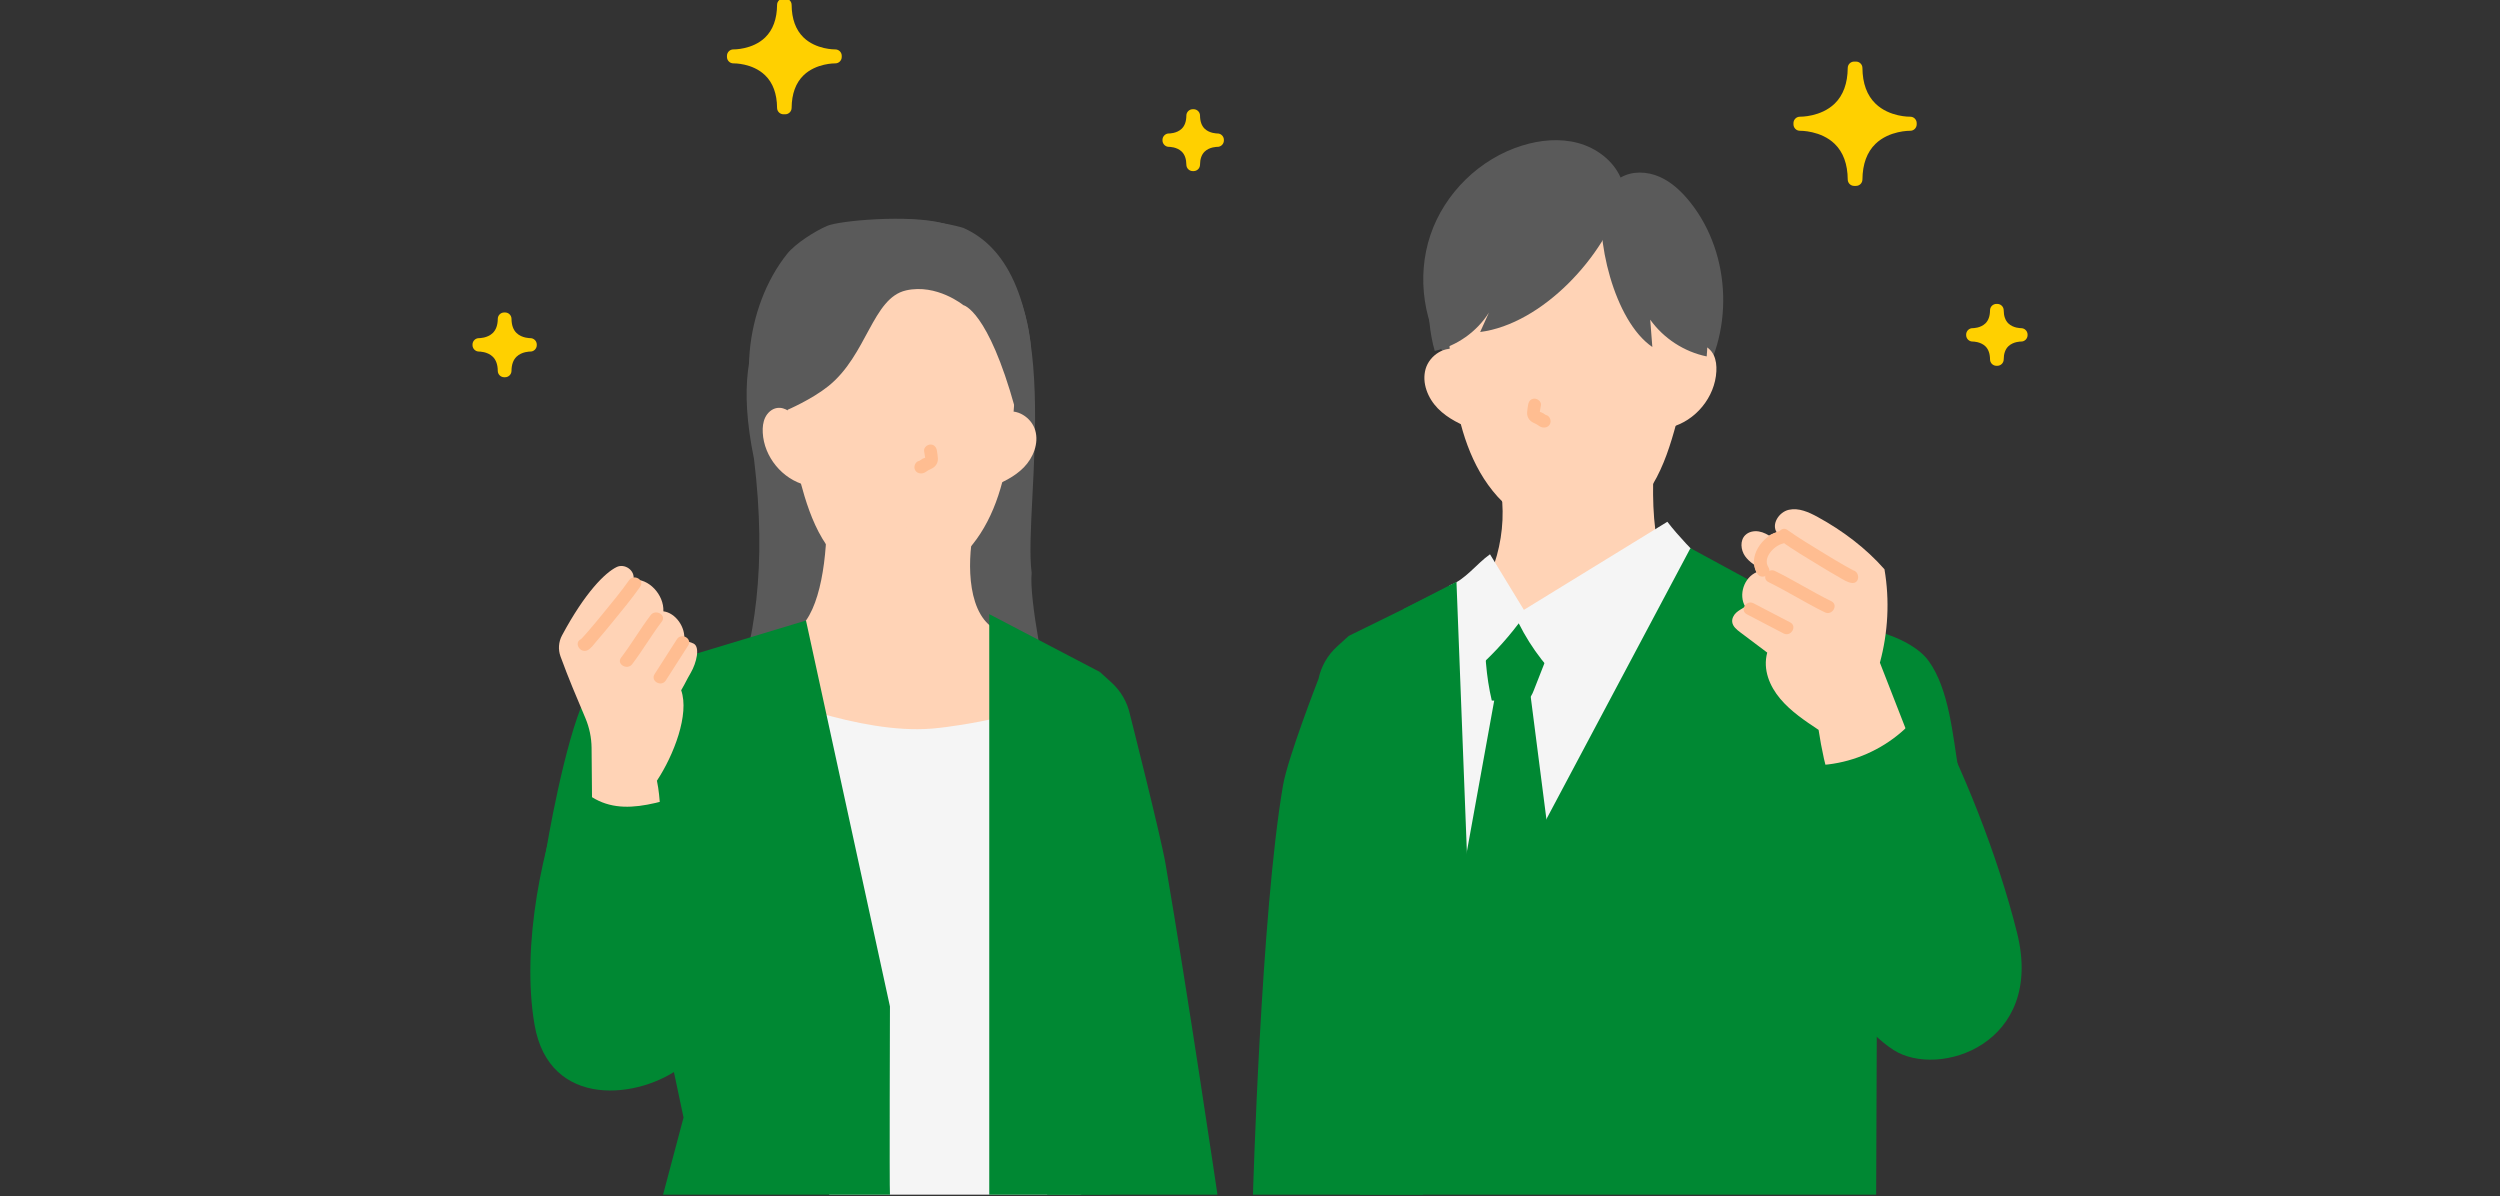 <?xml version="1.0" encoding="UTF-8"?>
<svg width="418" height="200" viewBox="0 0 418 200" fill="none" xmlns="http://www.w3.org/2000/svg">
<rect x="0" y="0" width="418" height="200" fill="#333333" stroke="none"/>
<g clip-path="url(#clip0_235_1979)">
<g clip-path="url(#clip1_235_1979)">
<path d="M242.313 60.497C238.001 54.459 236.794 46.321 239.168 39.292C241.541 32.262 247.432 26.521 254.522 24.331C257.537 23.399 260.807 23.089 263.854 23.913C266.899 24.74 269.685 26.799 270.965 29.684C272.906 28.55 275.4 28.654 277.459 29.553C279.518 30.453 281.197 32.056 282.597 33.811C289.616 42.599 289.993 56.075 283.473 65.239C271.346 60.983 258.266 59.475 242.315 60.497H242.313Z" fill="#5A5A5A"/>
<path d="M241.038 44.787C242.155 51.369 242.127 58.095 243.035 64.71C243.941 71.324 245.918 78.055 250.381 83.021C254.843 87.987 262.256 90.732 268.444 88.223C271.814 86.857 274.49 84.112 276.347 80.987C278.204 77.863 279.317 74.353 280.261 70.844C281.899 64.768 283.091 58.461 282.475 52.197C281.86 45.934 279.248 39.664 274.37 35.685C269.877 32.021 263.863 30.61 258.069 30.765C254.131 30.87 250.103 31.692 246.843 33.904C243.583 36.114 240.218 39.959 241.038 44.787Z" fill="#FFD3B6"/>
<path d="M243.932 58.526C241.688 57.661 239.015 59.382 238.359 61.695C237.703 64.008 238.718 66.552 240.394 68.275C242.073 69.999 244.321 71.038 246.57 71.894C245.244 69.007 246.426 65.499 245.358 62.506C245.036 61.598 244.511 60.764 244.263 59.83C244.016 58.896 244.121 57.773 243.93 58.523L243.932 58.526Z" fill="#FFD3B6"/>
<path d="M280.571 59.787C281.618 58.663 282.94 57.439 284.456 57.691C285.369 57.842 286.128 58.539 286.531 59.369C286.933 60.202 287.021 61.153 286.976 62.078C286.763 66.407 283.473 70.407 279.267 71.455C279.228 67.698 279.572 63.937 280.571 59.789V59.787Z" fill="#FFD3B6"/>
<path d="M271.295 32.86C268.392 42.87 257.821 54.188 247.484 55.509C247.972 54.427 248.463 53.347 248.951 52.264C246.924 55.475 243.591 57.833 239.888 58.674C238.219 52.925 238.395 43.546 240.913 38.113C243.43 32.682 250.118 29.82 255.964 28.529C261.81 27.238 268.048 27.346 271.297 32.86H271.295Z" fill="#5A5A5A"/>
<path d="M268.003 32.2C266.562 39.772 269.901 53.674 276.27 58.016C276.152 56.495 276.035 54.971 275.917 53.45C278.151 56.578 281.593 58.821 285.359 59.593C285.804 54.56 285.133 49.428 283.405 44.679C282.133 41.185 282.519 36.219 279.244 34.459C275.967 32.699 268.591 29.114 268.003 32.2Z" fill="#5A5A5A"/>
<path d="M250.789 80.963C252.308 88.854 249.952 97.398 244.601 103.395C249.042 107.472 255.348 109.019 261.375 108.86C267.402 108.701 278.572 105.714 284.362 104.034C275.871 96.968 276.007 85.058 276.665 74.784C268.704 79.085 259.6 81.248 250.789 80.966V80.963Z" fill="#FFD3B6"/>
<path d="M246.389 98.928C243.204 99.561 240.018 100.195 236.833 100.828C238.754 120.122 240.676 139.416 242.6 158.713C250.141 159.946 257.907 159.799 265.395 158.283C271.981 137.245 279.891 116.624 289.061 96.578C286.402 97.022 284.284 94.375 281.696 93.618C277.887 92.503 274.296 95.58 271.062 97.88C264.444 102.584 256.013 104.664 247.966 103.58C248.007 101.841 247.295 100.099 246.387 98.928H246.389Z" fill="#F5F5F5"/>
<path d="M248.237 103.748C252.373 103.909 256.5 104.279 260.597 104.856C259.215 108.374 257.836 111.892 256.455 115.412C256.194 116.077 255.88 116.802 255.239 117.116C254.811 117.325 254.314 117.312 253.838 117.295C252.366 117.241 250.897 117.185 249.425 117.131C248.483 113.123 248.179 108.964 248.237 103.746V103.748Z" fill="#008833"/>
<path d="M290.243 96.163L314.055 105.947L313.694 199.75H227.396L225.498 106.332L240.945 98.737L246.221 158.334L290.243 96.163Z" fill="#008833"/>
<path d="M250.01 116.155L242.122 159.733L261.776 162.033L255.925 116.417L250.01 116.155Z" fill="#008833"/>
<path d="M278.783 87.238C270.787 92.148 262.789 97.058 254.794 101.971C252.904 98.872 251.017 95.774 249.128 92.675C246.912 94.222 244.928 97.024 242.363 97.874C243.79 103.262 244.758 107.072 246.185 112.46C249.057 110.005 251.659 107.236 253.933 104.219C256.074 108.505 259.076 112.359 262.708 115.483C268.76 107.066 276.42 99.808 285.15 94.218C282.955 92.008 280.76 89.796 278.783 87.242V87.238Z" fill="#F5F5F5"/>
<path d="M225.498 106.332L223.547 108.107C221.978 109.534 220.898 111.419 220.457 113.493C220.457 113.493 215.314 126.687 214.52 131.315C210.841 152.766 209.496 199.75 209.496 199.75H237.969L237.685 144.413L236.534 136.352L225.498 106.332Z" fill="#008833"/>
<path d="M282.641 91.653L245.965 160.652L243.521 97.278L234.703 101.805L232.451 124.738L238.37 123.066L232.403 130.252L245.064 165.801L276.214 125.768L274.503 121.74L283.807 118.945L293.094 97.334L282.641 91.653Z" fill="#008833"/>
<path d="M299.45 103.748C305.939 103.307 318.671 105.254 322.479 110.526C325.929 115.302 326.512 123.12 327.491 128.929C329.619 141.579 331.747 154.229 333.877 166.879C327.833 169.024 321.632 171.197 315.22 171.12C308.808 171.042 302.032 168.251 298.959 162.62C297.145 159.298 296.797 155.397 296.526 151.621C295.445 136.512 295.056 121.353 295.359 106.209C297.421 105.966 293.709 104.137 299.452 103.748H299.45Z" fill="#008833"/>
<path d="M255.493 67.724C255.39 68.598 255.099 69.383 255.71 70.162C256.052 70.599 256.453 70.689 256.911 70.939C257.257 71.128 257.494 71.397 257.905 71.466C258.477 71.563 259.063 71.315 259.228 70.715C259.37 70.199 259.052 69.489 258.477 69.392C258.432 69.383 258.148 69.164 258.017 69.091C257.851 68.996 257.66 68.933 257.483 68.865C257.354 68.815 257.378 68.761 257.369 68.822C257.365 68.843 257.389 69.183 257.455 68.882C257.442 68.944 257.488 68.684 257.492 68.669C257.556 68.355 257.61 68.047 257.647 67.726C257.716 67.147 257.105 66.65 256.571 66.65C255.932 66.65 255.564 67.147 255.495 67.726L255.493 67.724Z" fill="#FFBD91"/>
<path d="M306.217 131.565C305.246 128.456 304.556 125.26 304.067 122.035C301.774 120.51 299.445 118.956 297.668 116.85C295.893 114.743 294.712 111.972 295.48 109.114L290.95 105.708C290.363 105.265 289.726 104.746 289.629 104.017C289.552 103.436 289.853 102.855 290.281 102.45C290.709 102.048 291.25 101.792 291.798 101.43C290.645 99.46 291.592 96.576 293.69 95.675C292.491 93.08 294.281 89.59 297.089 89.05C296.127 87.655 297.438 85.607 299.093 85.237C300.745 84.867 302.428 85.626 303.912 86.438C308.108 88.733 311.968 91.645 315.084 95.182C315.97 100.368 315.691 105.747 314.32 110.799C316.676 116.86 319.034 122.924 321.393 128.931C317.438 132.514 311.426 133.641 306.217 131.563V131.565Z" fill="#FFD3B6"/>
<path d="M296.277 89.869C295.612 89.4 294.88 88.992 294.075 88.858C293.273 88.725 292.384 88.901 291.805 89.474C290.902 90.369 291.041 91.939 291.769 92.983C292.498 94.026 293.658 94.665 294.745 95.373C295.067 93.588 295.657 91.849 296.274 89.869H296.277Z" fill="#FFD3B6"/>
<path d="M297.774 90.468C299.855 91.948 302.062 93.265 304.242 94.59C305.344 95.259 306.447 95.924 307.571 96.557C308.208 96.916 308.911 97.403 309.656 97.474C311.033 97.603 311.024 95.451 309.656 95.322C309.91 95.346 309.83 95.315 309.869 95.348C309.77 95.268 309.608 95.219 309.494 95.16C309.079 94.945 308.672 94.713 308.266 94.478C307.136 93.831 306.019 93.157 304.909 92.477C302.871 91.231 300.808 89.996 298.861 88.611C297.731 87.806 296.655 89.671 297.774 90.468Z" fill="#FFBD91"/>
<path d="M295.686 97.325C298.895 98.896 301.909 100.815 305.115 102.384C306.355 102.99 307.445 101.136 306.202 100.527C302.996 98.956 299.981 97.037 296.773 95.468C295.534 94.861 294.443 96.716 295.686 97.325Z" fill="#FFBD91"/>
<path d="M292.085 102.717C294.146 103.756 296.164 104.88 298.226 105.919C299.458 106.541 300.549 104.684 299.312 104.062C297.251 103.023 295.233 101.9 293.171 100.86C291.938 100.238 290.847 102.093 292.085 102.717Z" fill="#FFBD91"/>
<path d="M297.494 88.819C294.703 89.504 292.056 93.166 293.816 95.916C294.561 97.078 296.424 96 295.673 94.829C294.677 93.273 296.611 91.251 298.064 90.894C299.409 90.564 298.838 88.488 297.491 88.819H297.494Z" fill="#FFBD91"/>
<path d="M298.961 127.55C307.807 129.379 317.587 125.069 322.204 117.306C328.003 127.898 334.008 142.947 337.255 155.98C341.909 174.661 324.106 180.342 316.625 175.574C312.181 172.74 307.689 166.543 305.014 162.001C302.342 157.458 301.053 152.243 300.108 147.059C299.166 141.874 298.527 136.613 298.961 127.552V127.55Z" fill="#008833"/>
<path d="M161.089 38.11C158.791 37.366 146.071 34.676 142.333 39.361C142.333 39.361 132.315 41.424 127.525 53.116C125.429 58.231 123.493 64.152 126.073 76.753C130.426 112.751 118.047 126.999 106.109 151.795C117.858 151.836 167.36 160.15 182.559 147.191C182.559 147.191 171.637 104.376 172.493 95.795C170.989 84.275 179.159 46.128 161.089 38.112V38.11Z" fill="#5A5A5A"/>
<path d="M170.414 70.657C173.171 60.744 172.2 56.602 172.2 56.602C172.2 56.602 170.733 40.733 157.629 37.316C151.964 35.84 140.342 36.877 138.281 37.775C136.22 38.672 132.996 40.708 131.596 42.463C124.577 51.251 122.735 66.233 129.255 75.397C141.382 71.141 154.462 69.633 170.412 70.655L170.414 70.657Z" fill="#5A5A5A"/>
<path d="M169.345 59.281C170.094 64.981 169.567 68.598 168.717 74.797C167.867 80.996 166.014 87.302 161.831 91.957C157.649 96.611 150.701 99.184 144.902 96.832C141.743 95.552 139.237 92.979 137.494 90.05C135.753 87.122 134.711 83.834 133.825 80.544C132.291 74.848 131.172 68.94 131.751 63.068C132.327 57.198 134.776 51.322 139.346 47.593C143.557 44.159 149.192 42.836 154.625 42.982C158.316 43.081 159.852 44.066 162.907 46.138C165.963 48.21 168.454 52.497 169.345 59.281Z" fill="#FFD3B6"/>
<path d="M167.876 69.002C169.98 68.191 172.485 69.805 173.098 71.974C173.713 74.143 172.762 76.527 171.189 78.141C169.617 79.756 167.508 80.729 165.401 81.532C166.645 78.825 165.537 75.539 166.535 72.733C166.839 71.881 167.329 71.098 167.562 70.224C167.792 69.351 167.695 68.296 167.874 69L167.876 69.002Z" fill="#FFD3B6"/>
<path d="M133.535 70.184C132.552 69.131 131.315 67.984 129.894 68.219C129.04 68.361 128.328 69.013 127.949 69.792C127.571 70.571 127.489 71.464 127.532 72.331C127.732 76.389 130.815 80.137 134.757 81.118C134.794 77.596 134.471 74.072 133.535 70.184Z" fill="#FFD3B6"/>
<path d="M162.698 89.153C161.75 94.085 161.631 103.264 167.028 105.517C169.62 106.599 173.726 108.148 175.733 110.394C180.065 116.531 176.532 126.453 153.009 125.213C122.298 123.597 123.675 117.211 124.151 107.533C127.85 106.599 132.676 106.713 134.763 103.75C137.898 99.302 138.533 89.609 138.115 83.107C146.077 87.408 153.889 89.437 162.701 89.153H162.698Z" fill="#FFD3B6"/>
<path d="M177.602 116.155C175.68 135.449 180.788 199.75 180.788 199.75H138.628C138.628 199.75 134.402 135.524 125.231 115.479C127.893 115.922 143.51 122.82 155.777 121.824C161.107 121.392 173.302 119.169 177.604 116.155H177.602Z" fill="#F5F5F5"/>
<path d="M165.403 171.124V199.75H185.662L183.901 112.355L165.403 102.681V171.124Z" fill="#008833"/>
<path d="M148.799 199.75C148.7 198.713 148.799 168.281 148.799 168.281L134.761 103.748L99 114.551L114.288 186.851L110.864 199.75H148.799Z" fill="#008833"/>
<path d="M183.901 112.355L185.853 114.13C187.421 115.556 188.502 117.441 188.943 119.515C188.943 119.515 194.085 139.81 194.879 144.439C198.559 165.889 203.561 199.748 203.561 199.748H175.088L175.372 153.017L176.523 144.957L183.901 112.352V112.355Z" fill="#008833"/>
<path d="M113.608 112.355C107.118 111.914 102.811 109.278 99.002 114.552C95.553 119.328 92.332 136.18 91.353 141.992C89.225 154.642 87.211 162.343 91.039 173.545C94.254 180.475 95.299 179.804 101.713 179.726C108.128 179.649 111.028 176.858 114.101 171.227C115.915 167.905 116.263 164.004 116.534 160.228C117.614 145.118 118.004 129.96 117.7 114.816C115.639 114.573 119.351 112.744 113.608 112.355Z" fill="#008833"/>
<path d="M154.505 75.399C154.54 75.692 154.587 75.98 154.645 76.269C154.658 76.327 154.68 76.51 154.697 76.555C154.697 76.6 154.697 76.645 154.697 76.69C154.688 76.6 154.718 76.535 154.783 76.495C154.843 76.449 154.835 76.449 154.757 76.499C154.731 76.525 154.701 76.537 154.669 76.537C154.512 76.598 154.35 76.651 154.202 76.731C154.045 76.815 153.772 77.047 153.675 77.065C153.102 77.162 152.78 77.867 152.924 78.388C153.092 78.995 153.673 79.238 154.247 79.139C154.658 79.068 154.895 78.801 155.241 78.612C155.7 78.362 156.102 78.272 156.442 77.835C157.051 77.056 156.76 76.271 156.659 75.397C156.59 74.82 156.214 74.321 155.583 74.321C155.054 74.321 154.439 74.816 154.508 75.397L154.505 75.399Z" fill="#FFBD91"/>
<path d="M111.224 140.148C110.21 136.103 110.505 133.717 109.838 130.534C112.648 126.278 115.305 119.427 113.894 115.412C114.765 113.902 114.636 113.979 115.508 112.469C116.459 110.82 117.083 108.193 115.981 107.614C115.495 107.358 114.963 107.274 114.389 107.094C114.69 104.899 112.949 102.455 110.916 102.214C111.045 99.419 108.407 96.645 105.909 96.953C106.242 95.358 104.431 94.158 103.097 94.812C101.195 95.743 97.842 99.012 93.969 106.24C93.386 107.326 93.296 108.613 93.72 109.768C95.123 113.603 96.353 116.445 97.883 120.081C98.546 121.654 98.894 123.341 98.912 125.047C98.966 130.595 99.019 136.135 99.058 141.639C103.514 143.868 107.611 143.623 111.228 140.148H111.224Z" fill="#FFD3B6"/>
<path d="M105.178 97.022C103.807 98.967 102.273 100.806 100.767 102.648C99.975 103.617 99.177 104.583 98.357 105.529C98.058 105.876 97.759 106.222 97.445 106.554C97.352 106.65 97.26 106.747 97.165 106.84C96.956 107.044 97.268 106.808 97.144 106.866C95.887 107.444 96.98 109.299 98.23 108.723C98.809 108.456 99.302 107.713 99.706 107.251C100.588 106.242 101.443 105.207 102.29 104.167C103.911 102.186 105.561 100.2 107.037 98.106C107.837 96.972 105.972 95.896 105.18 97.019L105.178 97.022Z" fill="#FFBD91"/>
<path d="M108.792 102.853C107.045 105.153 105.597 107.655 103.85 109.953C103.013 111.055 104.88 112.129 105.707 111.04C107.454 108.74 108.9 106.237 110.649 103.939C111.486 102.838 109.618 101.764 108.792 102.853Z" fill="#FFBD91"/>
<path d="M113.191 106.866C111.919 108.794 110.729 110.771 109.458 112.699C108.694 113.859 110.555 114.937 111.315 113.785C112.586 111.858 113.776 109.88 115.048 107.952C115.812 106.792 113.951 105.714 113.191 106.866Z" fill="#FFBD91"/>
<path d="M115.659 132.473C107.073 135.283 100.741 136.968 95.282 129.77C90.707 140.946 87.103 158.067 89.369 171.307C91.822 185.643 107.099 183.731 114.083 178.261C121.83 172.195 117.104 141.428 115.659 132.473Z" fill="#008833"/>
<path d="M171.445 60.647C171.445 60.647 168.926 48.602 166.875 45.112C165.533 42.825 161.089 39.221 158.516 38.582C151.465 36.834 134.636 42.855 130.78 47.244C126.927 51.634 131.594 68.557 131.594 68.557C131.594 68.557 135.673 66.827 138.507 64.557C144.973 59.373 145.879 49.822 151.488 48.555C156.633 47.393 161.081 51.027 161.081 51.027C161.081 51.027 165.167 51.821 169.702 68.191C170.778 64.953 171.445 60.649 171.445 60.649V60.647Z" fill="#5A5A5A"/>
<path d="M80.075 57.704C80.075 57.704 84.267 57.581 84.301 61.998H84.443C84.478 57.583 88.669 57.704 88.669 57.704V57.611C88.669 57.611 84.478 57.734 84.443 53.316H84.301C84.267 57.732 80.075 57.611 80.075 57.611V57.704Z" fill="#FFD000"/>
<path d="M84.446 63.074H84.304C83.712 63.074 83.232 62.599 83.228 62.007C83.219 60.972 82.94 60.178 82.391 59.645C81.494 58.769 80.112 58.782 80.102 58.782C79.82 58.786 79.531 58.676 79.327 58.472C79.122 58.27 79.002 57.994 79.002 57.706V57.613C79.002 57.323 79.12 57.045 79.329 56.841C79.538 56.639 79.813 56.529 80.11 56.538C80.121 56.538 81.498 56.55 82.393 55.675C82.94 55.141 83.221 54.345 83.23 53.312C83.234 52.72 83.714 52.245 84.306 52.245H84.448C85.04 52.245 85.519 52.72 85.524 53.312C85.532 54.347 85.812 55.141 86.361 55.675C87.258 56.55 88.637 56.538 88.65 56.538C88.657 56.538 88.661 56.538 88.667 56.538C88.949 56.538 89.225 56.649 89.425 56.847C89.631 57.05 89.75 57.325 89.75 57.613V57.706C89.75 57.996 89.631 58.274 89.423 58.478C89.214 58.681 88.936 58.792 88.641 58.782C88.633 58.782 87.254 58.769 86.359 59.645C85.812 60.178 85.53 60.974 85.522 62.007C85.517 62.599 85.037 63.074 84.446 63.074ZM83.361 57.656C83.536 57.781 83.708 57.923 83.871 58.082C84.054 58.259 84.222 58.45 84.373 58.653C84.523 58.45 84.691 58.261 84.874 58.082C85.037 57.923 85.21 57.783 85.384 57.656C85.21 57.532 85.037 57.39 84.874 57.23C84.691 57.054 84.523 56.862 84.373 56.66C84.222 56.862 84.054 57.052 83.871 57.23C83.708 57.39 83.536 57.529 83.361 57.656Z" fill="#FFD000"/>
<path d="M122.624 9.521C122.624 9.521 130.934 9.28 131.003 18.033H131.285C131.353 9.28 139.663 9.521 139.663 9.521V9.336C139.663 9.336 131.353 9.577 131.285 0.824H131.003C130.934 9.577 122.624 9.336 122.624 9.336V9.521Z" fill="#FFD000"/>
<path d="M131.284 19.109H131.002C130.411 19.109 129.931 18.633 129.927 18.042C129.907 15.683 129.234 13.846 127.923 12.583C125.795 10.53 122.684 10.597 122.656 10.597C122.361 10.605 122.084 10.496 121.875 10.293C121.666 10.091 121.548 9.811 121.548 9.521V9.336C121.548 9.045 121.666 8.766 121.875 8.563C122.084 8.361 122.361 8.249 122.656 8.26C122.684 8.26 125.828 8.307 127.936 6.263C129.238 5 129.907 3.167 129.927 0.817C129.931 0.226 130.411 -0.25 131.002 -0.25H131.284C131.876 -0.25 132.356 0.226 132.36 0.817C132.379 3.169 133.049 5 134.35 6.263C136.459 8.309 139.605 8.262 139.635 8.26C139.923 8.258 140.205 8.363 140.414 8.565C140.62 8.768 140.739 9.045 140.739 9.336V9.521C140.739 9.811 140.62 10.091 140.412 10.293C140.203 10.496 139.923 10.605 139.631 10.597C139.605 10.597 136.459 10.549 134.35 12.596C133.049 13.859 132.379 15.692 132.36 18.042C132.356 18.633 131.876 19.109 131.284 19.109ZM127.052 9.428C127.857 9.803 128.674 10.319 129.414 11.031C130.135 11.726 130.712 12.537 131.142 13.458C131.573 12.537 132.147 11.726 132.87 11.031C133.608 10.319 134.426 9.803 135.233 9.428C134.428 9.054 133.61 8.538 132.87 7.825C132.149 7.13 131.573 6.319 131.142 5.398C130.712 6.319 130.137 7.13 129.414 7.825C128.676 8.538 127.859 9.054 127.052 9.428Z" fill="#FFD000"/>
<path d="M300.945 20.791C300.945 20.791 309.944 20.531 310.017 30.007H310.322C310.396 20.529 319.394 20.791 319.394 20.791V20.591C319.394 20.591 310.396 20.852 310.322 11.376H310.017C309.944 20.854 300.945 20.591 300.945 20.591V20.791Z" fill="#FFD000"/>
<path d="M310.322 31.083H310.017C309.425 31.083 308.945 30.608 308.941 30.016C308.922 27.445 308.186 25.439 306.757 24.053C304.446 21.811 301.01 21.865 300.971 21.865C300.681 21.874 300.399 21.762 300.192 21.56C299.986 21.357 299.867 21.08 299.867 20.789V20.589C299.867 20.299 299.986 20.019 300.194 19.817C300.403 19.614 300.683 19.505 300.975 19.513C301.008 19.515 304.444 19.567 306.757 17.325C308.186 15.939 308.919 13.934 308.941 11.363C308.945 10.771 309.425 10.296 310.017 10.296H310.322C310.914 10.296 311.394 10.771 311.398 11.363C311.417 13.943 312.158 15.952 313.595 17.338C315.927 19.587 319.331 19.513 319.364 19.513C319.661 19.505 319.936 19.614 320.145 19.817C320.353 20.019 320.472 20.299 320.472 20.589V20.789C320.472 21.08 320.353 21.36 320.145 21.562C319.936 21.764 319.661 21.876 319.364 21.865C319.334 21.865 315.895 21.811 313.582 24.053C312.153 25.439 311.42 27.445 311.398 30.016C311.394 30.608 310.914 31.083 310.322 31.083ZM305.526 20.692C306.447 21.099 307.39 21.676 308.237 22.493C309.057 23.283 309.7 24.213 310.17 25.273C310.636 24.21 311.282 23.283 312.102 22.493C312.947 21.678 313.892 21.101 314.813 20.692C313.892 20.286 312.949 19.709 312.102 18.892C311.282 18.102 310.636 17.172 310.17 16.111C309.703 17.174 309.057 18.102 308.237 18.892C307.392 19.707 306.447 20.284 305.526 20.692Z" fill="#FFD000"/>
<path d="M329.817 56.032C329.817 56.032 333.776 55.918 333.809 60.088H333.944C333.977 55.918 337.936 56.032 337.936 56.032V55.944C337.936 55.944 333.977 56.058 333.944 51.888H333.809C333.776 56.058 329.817 55.944 329.817 55.944V56.032Z" fill="#FFD000"/>
<path d="M333.944 61.161H333.808C333.217 61.161 332.737 60.686 332.733 60.094C332.724 59.128 332.461 58.388 331.952 57.895C331.132 57.106 329.856 57.103 329.849 57.108C329.555 57.116 329.277 57.007 329.068 56.804C328.86 56.602 328.741 56.322 328.741 56.032V55.944C328.741 55.653 328.86 55.376 329.068 55.171C329.277 54.969 329.555 54.859 329.849 54.868H329.851C329.916 54.868 331.155 54.857 331.962 54.069C332.466 53.577 332.726 52.841 332.733 51.881C332.737 51.289 333.217 50.814 333.808 50.814H333.944C334.536 50.814 335.016 51.289 335.02 51.881C335.028 52.841 335.287 53.577 335.79 54.069C336.619 54.879 337.899 54.868 337.912 54.868C338.198 54.866 338.482 54.975 338.686 55.178C338.891 55.38 339.011 55.655 339.011 55.944V56.032C339.011 56.322 338.893 56.602 338.684 56.804C338.475 57.007 338.198 57.116 337.903 57.108C337.903 57.108 336.616 57.097 335.79 57.906C335.287 58.399 335.026 59.135 335.02 60.094C335.016 60.686 334.536 61.161 333.944 61.161ZM333.021 55.987C333.165 56.094 333.307 56.213 333.443 56.346C333.6 56.497 333.744 56.658 333.875 56.828C334.006 56.658 334.151 56.497 334.308 56.346C334.443 56.215 334.585 56.096 334.729 55.987C334.585 55.879 334.443 55.761 334.308 55.627C334.151 55.477 334.006 55.315 333.875 55.145C333.744 55.315 333.6 55.477 333.443 55.627C333.307 55.759 333.165 55.877 333.021 55.987Z" fill="#FFD000"/>
<path d="M195.443 23.479C195.443 23.479 199.402 23.365 199.435 27.535H199.57C199.603 23.365 203.562 23.479 203.562 23.479V23.391C203.562 23.391 199.603 23.505 199.57 19.335H199.435C199.402 23.505 195.443 23.391 195.443 23.391V23.479Z" fill="#FFD000"/>
<path d="M199.568 28.608H199.434C198.843 28.608 198.363 28.133 198.359 27.541C198.35 26.582 198.092 25.846 197.588 25.353C196.76 24.544 195.48 24.555 195.467 24.555C195.178 24.561 194.897 24.447 194.692 24.245C194.488 24.043 194.367 23.767 194.367 23.479V23.391C194.367 23.1 194.486 22.823 194.694 22.618C194.903 22.416 195.181 22.304 195.475 22.315C195.475 22.315 196.762 22.326 197.588 21.517C198.092 21.024 198.352 20.288 198.359 19.328C198.363 18.736 198.843 18.261 199.434 18.261H199.568C200.16 18.261 200.639 18.736 200.644 19.328C200.652 20.294 200.915 21.035 201.425 21.527C202.245 22.317 203.512 22.313 203.527 22.315C203.824 22.306 204.099 22.416 204.308 22.618C204.517 22.82 204.635 23.1 204.635 23.391V23.479C204.635 23.769 204.517 24.049 204.308 24.251C204.099 24.454 203.822 24.566 203.527 24.555C203.527 24.557 202.238 24.546 201.414 25.353C200.91 25.846 200.65 26.582 200.644 27.541C200.639 28.133 200.16 28.608 199.568 28.608ZM198.647 23.434C198.791 23.541 198.933 23.66 199.069 23.793C199.226 23.944 199.37 24.105 199.501 24.275C199.632 24.105 199.777 23.944 199.934 23.793C200.069 23.662 200.211 23.543 200.355 23.434C200.211 23.326 200.069 23.208 199.934 23.074C199.777 22.924 199.632 22.762 199.501 22.592C199.37 22.762 199.226 22.924 199.069 23.074C198.933 23.206 198.791 23.324 198.647 23.434Z" fill="#FFD000"/>
</g>
</g>
<defs>
<clipPath id="clip0_235_1979">
<rect width="418" height="200" fill="white"/>
</clipPath>
<clipPath id="clip1_235_1979">
<rect width="260.011" height="200" fill="white" transform="translate(79 -0.25)"/>
</clipPath>
</defs>
</svg>
